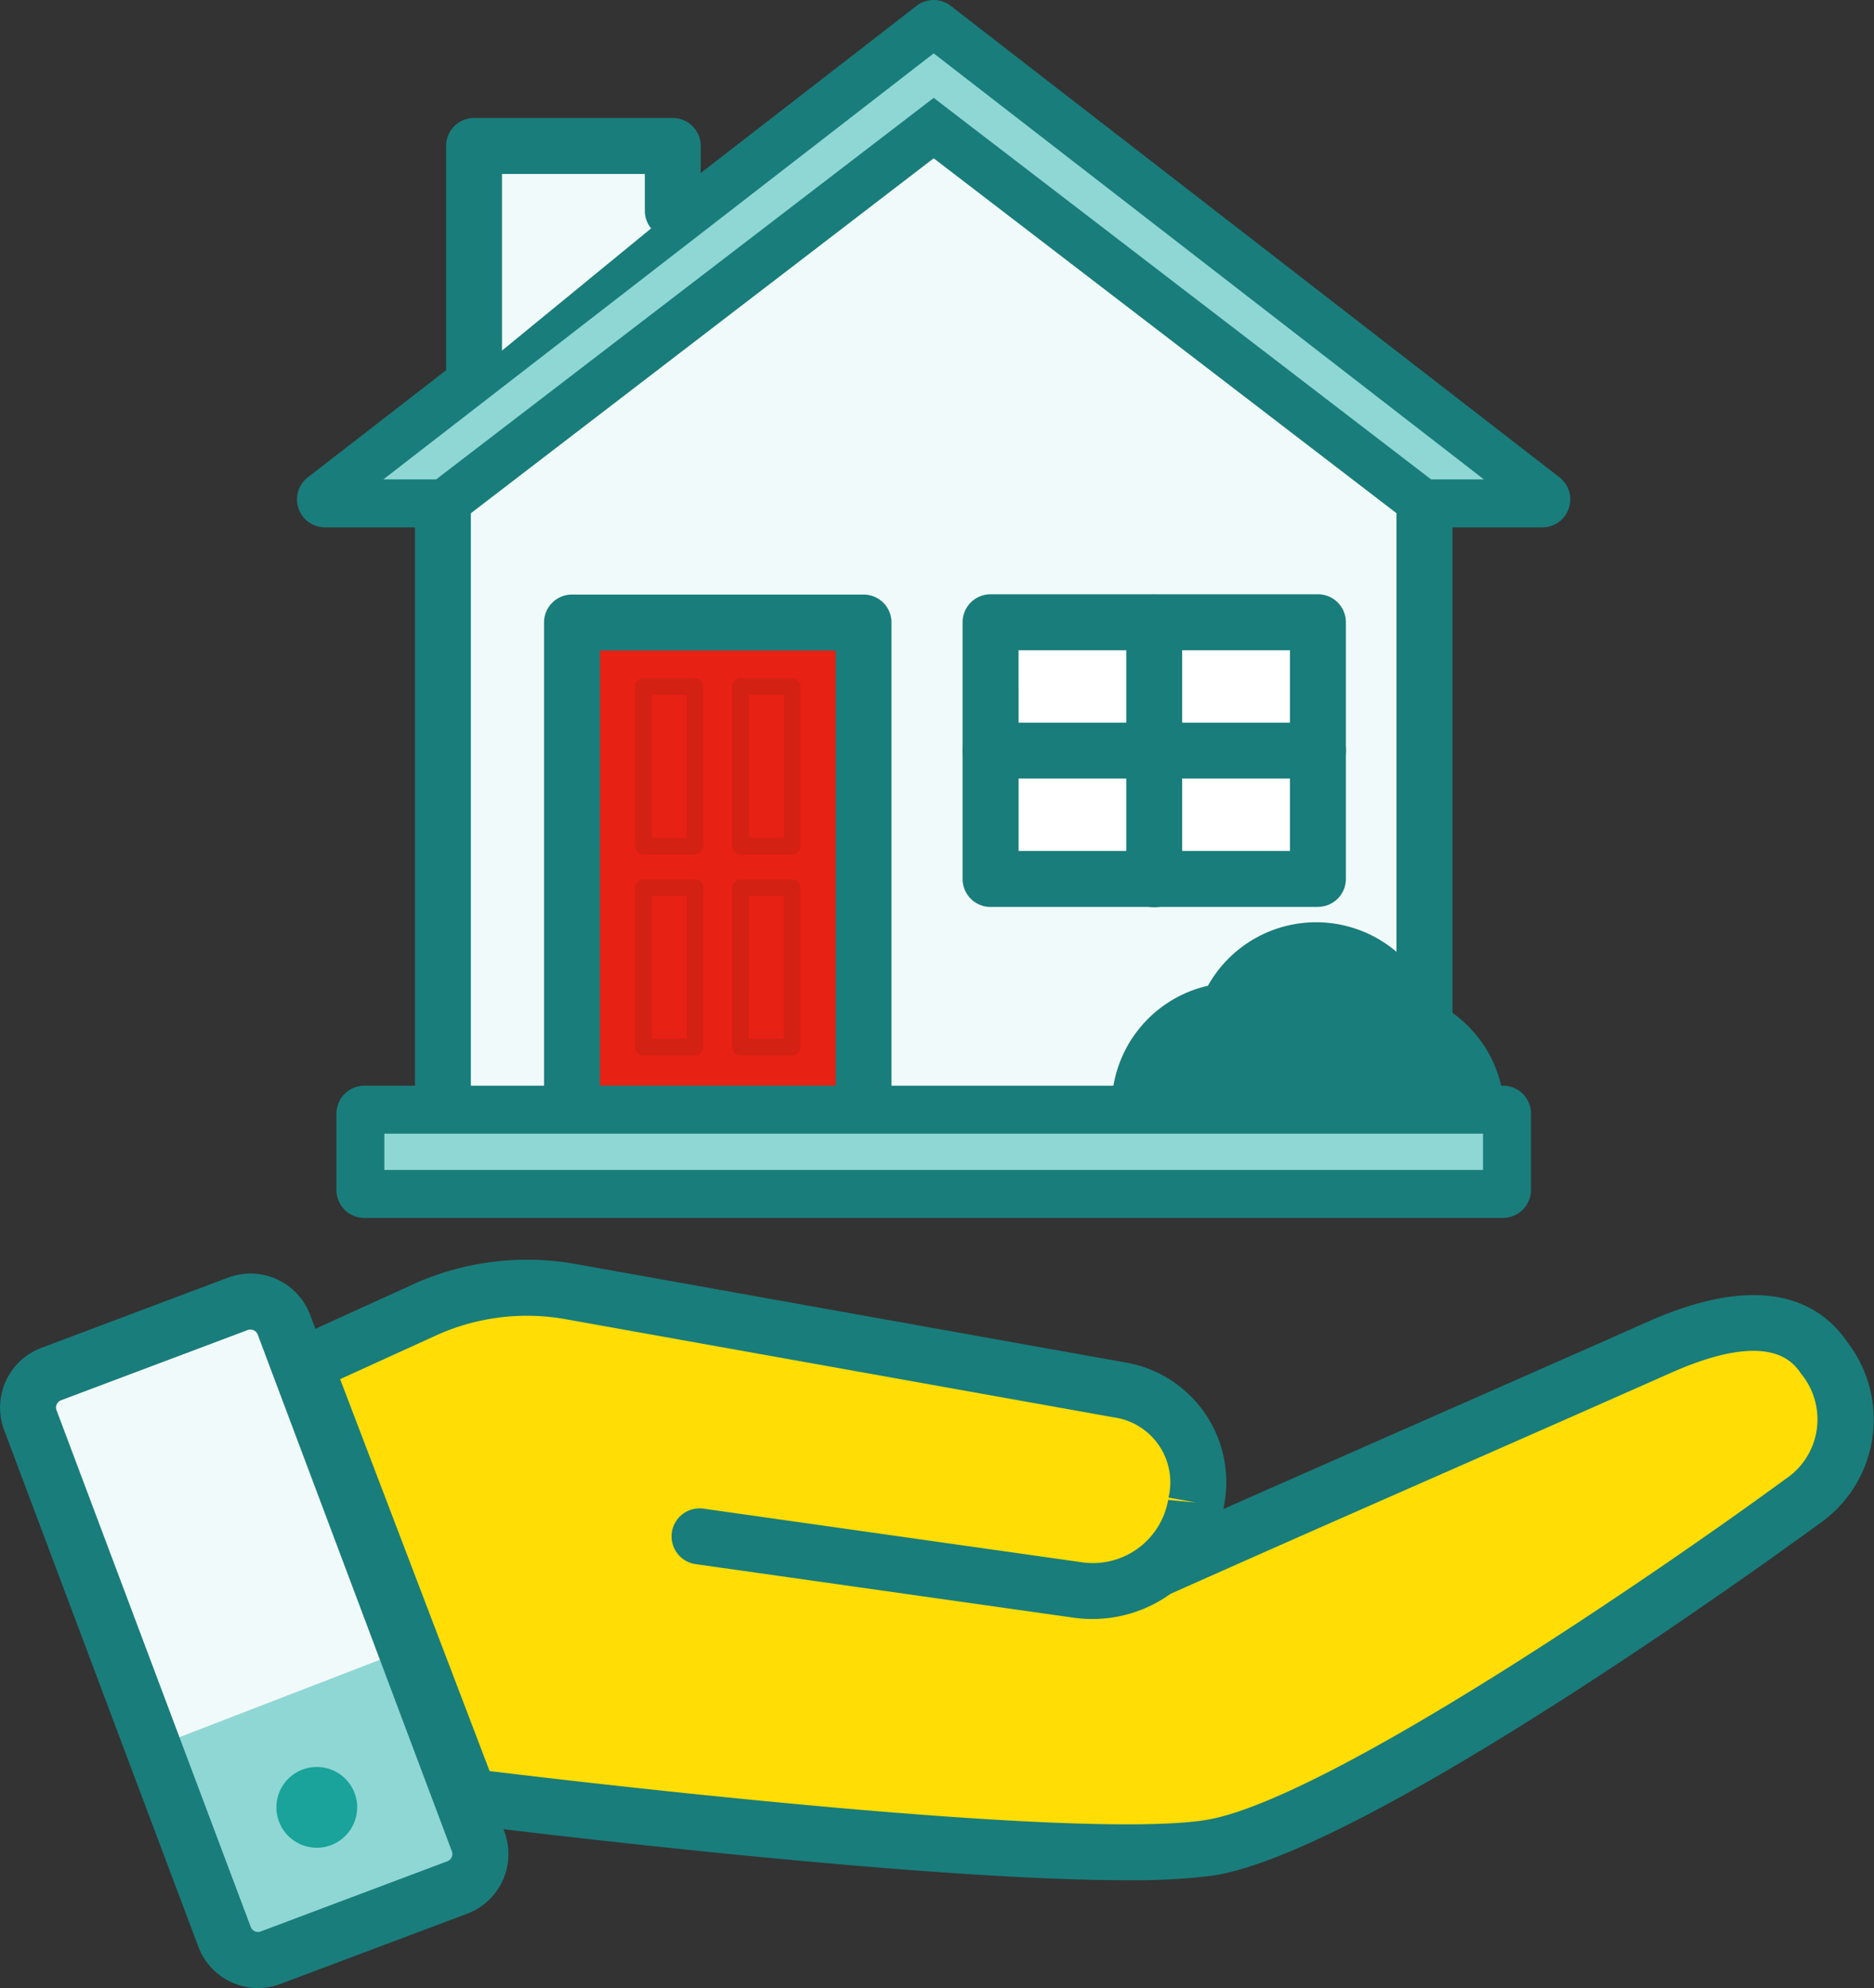 <svg xmlns="http://www.w3.org/2000/svg" xmlns:xlink="http://www.w3.org/1999/xlink" width="60.353" height="64" viewBox="0 0 60.353 64">
  <rect x="0" y="0" width="60.353" height="64" fill="#333333" stroke="none"/>
  <defs>
    <clipPath id="clip-path">
      <rect width="60.353" height="64" fill="none"/>
    </clipPath>
    <clipPath id="clip-path-3">
      <rect width="5.328" height="5.667" fill="none"/>
    </clipPath>
  </defs>
  <g clip-path="url(#clip-path)">
    <path d="M23.343,36.479V16.858H19.55l19.6-15.174,19.6,15.174H54.954V36.479Z" transform="translate(-9.079 -0.782)" fill="#f1fafa"/>
    <path d="M23.343,16.858,39.149,4.743,54.954,16.858h3.793L39.149,1.685,19.55,16.858Z" transform="translate(-9.079 -0.782)" fill="#22bcb9"/>
    <g>
      <g clip-path="url(#clip-path)">
        <path d="M57.46,19.629a.9.9,0,0,1-.548-.186L41.655,7.748,26.4,19.443a.9.9,0,0,1-1.1-1.432L41.106,5.9a.9.9,0,0,1,1.1,0L58.009,18.011a.9.9,0,0,1-.549,1.618" transform="translate(-11.585 -2.652)" fill="#197d7b"/>
        <path d="M54.171,36.6a.9.9,0,0,1-.9-.9V16.075a.9.9,0,0,1,.9-.9h1.154L38.366,2.043l-16.96,13.13H22.56a.9.9,0,0,1,.9.9V35.7a.9.9,0,1,1-1.8,0V16.977H18.767a.9.9,0,0,1-.552-1.615L37.814.188a.9.9,0,0,1,1.1,0l19.6,15.174a.9.9,0,0,1-.552,1.615H55.074V35.7a.9.9,0,0,1-.9.9" transform="translate(-8.296 0)" fill="#197d7b"/>
        <rect width="9.392" height="15.812" transform="translate(18.421 20.041)" fill="#e72113"/>
        <path d="M43,53.348H33.61a.9.9,0,0,1-.9-.9V36.634a.9.9,0,0,1,.9-.9H43a.9.9,0,0,1,.9.9V52.446a.9.9,0,0,1-.9.9m-8.49-1.8H42.1V37.536H34.512Z" transform="translate(-15.189 -16.594)" fill="#197d7b"/>
        <rect width="10.544" height="8.263" transform="translate(31.901 20.031)" fill="#fff"/>
        <path d="M69.322,45.782H58.778a.9.9,0,0,1-.9-.9V36.616a.9.9,0,0,1,.9-.9H69.322a.9.9,0,0,1,.9.9v8.263a.9.9,0,0,1-.9.9m-9.641-1.8h8.739V37.518H59.68Z" transform="translate(-26.877 -16.585)" fill="#197d7b"/>
        <path d="M68.62,45.8a.9.9,0,0,1-.9-.9V36.634a.9.9,0,1,1,1.8,0V44.9a.9.9,0,0,1-.9.9" transform="translate(-31.448 -16.594)" fill="#197d7b"/>
        <path d="M69.322,45.232H58.778a.9.9,0,0,1,0-1.8H69.322a.9.9,0,1,1,0,1.8" transform="translate(-26.877 -20.168)" fill="#197d7b"/>
        <path d="M77.195,59.262a3.19,3.19,0,0,0-6.017-.372,3.191,3.191,0,0,0-2.839,3.171c0,.077.006.153.012.228h11.03a3.191,3.191,0,0,0-2.186-3.027" transform="translate(-31.736 -26.437)" fill="#197d7b"/>
        <path d="M78.683,62.4H67.654a.8.8,0,0,1-.8-.749c-.008-.115-.013-.2-.013-.284a3.988,3.988,0,0,1,3.1-3.894,3.994,3.994,0,0,1,7.2.484,3.988,3.988,0,0,1,2.348,3.639.8.8,0,0,1-.8.8M68.516,60.788H77.74a2.386,2.386,0,0,0-1.5-1.461.8.8,0,0,1-.521-.547,2.386,2.386,0,0,0-4.5-.278.8.8,0,0,1-.654.489,2.381,2.381,0,0,0-2.053,1.8" transform="translate(-31.039 -25.74)" fill="#197d7b"/>
        <rect width="36.669" height="2.454" transform="translate(11.735 35.852)" fill="#22bcb9"/>
        <path d="M57.8,69.511H21.128a.9.9,0,0,1-.9-.9V66.154a.9.9,0,0,1,.9-.9H57.8a.9.9,0,0,1,.9.9v2.454a.9.9,0,0,1-.9.9m-35.767-1.8H56.9v-.65H22.03Z" transform="translate(-9.393 -30.303)" fill="#197d7b"/>
        <path d="M28.5,16.1V8.773h6.4v2.086" transform="translate(-13.237 -4.074)" fill="#f1fafa"/>
        <path d="M27.722,16.222a.9.9,0,0,1-.9-.9V7.99a.9.9,0,0,1,.9-.9h6.4a.9.9,0,0,1,.9.9v2.086a.9.9,0,1,1-1.8,0V8.892h-4.6V15.32a.9.9,0,0,1-.9.9" transform="translate(-12.455 -3.292)" fill="#197d7b"/>
        <g transform="translate(20.453 21.834)" opacity="0.1" style="mix-blend-mode: multiply;isolation: isolate">
          <g>
            <g clip-path="url(#clip-path-3)">
              <path d="M40.115,46.432h-1.66a.268.268,0,0,1-.268-.268V41.033a.268.268,0,0,1,.268-.268h1.66a.268.268,0,0,1,.268.268v5.131a.268.268,0,0,1-.268.268M38.723,45.9h1.125V41.3H38.723Z" transform="translate(-38.187 -40.765)" fill="#231f20"/>
              <path d="M45.962,46.432H44.3a.268.268,0,0,1-.268-.268V41.033a.268.268,0,0,1,.268-.268h1.661a.268.268,0,0,1,.268.268v5.131a.268.268,0,0,1-.268.268M44.569,45.9h1.126V41.3H44.569Z" transform="translate(-40.902 -40.765)" fill="#231f20"/>
            </g>
          </g>
        </g>
        <g transform="translate(20.453 28.31)" opacity="0.1" style="mix-blend-mode: multiply;isolation: isolate">
          <g>
            <g clip-path="url(#clip-path-3)">
              <path d="M40.115,58.522h-1.66a.267.267,0,0,1-.268-.268V53.123a.268.268,0,0,1,.268-.268h1.66a.268.268,0,0,1,.268.268v5.131a.268.268,0,0,1-.268.268m-1.393-.536h1.125v-4.6H38.723Z" transform="translate(-38.187 -52.855)" fill="#231f20"/>
              <path d="M45.962,58.522H44.3a.268.268,0,0,1-.268-.268V53.123a.268.268,0,0,1,.268-.268h1.661a.268.268,0,0,1,.268.268v5.131a.268.268,0,0,1-.268.268m-1.394-.536h1.126v-4.6H44.569Z" transform="translate(-40.902 -52.855)" fill="#231f20"/>
            </g>
          </g>
        </g>
        <rect width="8.362" height="19.221" transform="translate(0.698 45.163) rotate(-21.098)" fill="#f1fafa"/>
        <rect width="8.362" height="7.353" transform="translate(4.97 56.235) rotate(-21.098)" fill="#8fd7d4"/>
        <path d="M19.213,107.49A1.3,1.3,0,1,1,17.9,106.2a1.3,1.3,0,0,1,1.315,1.293" transform="translate(-7.711 -49.317)" fill="#19a39a"/>
        <path d="M45.759,86.465C51.1,84.082,56.6,81.689,61.946,79.316c1.646-.731,4.078-1.468,5.313.348a3.246,3.246,0,0,1-.725,4.625S52.323,94.711,47.415,95.435s-23.792-1.647-23.792-1.647L18.313,79.871,22.3,78.056a8.017,8.017,0,0,1,4.589-.531l17.644,3.158a3.009,3.009,0,0,1,2.5,3.606c0,.027-.008.054-.012.081a3.361,3.361,0,0,1-3.807,2.758L31.035,85.4" transform="translate(-8.504 -35.944)" fill="#ffdd05"/>
        <path d="M43.81,95.69c-6.948,0-20.623-1.706-21.293-1.79l-.537-.067L16.174,78.618l4.759-2.165a8.917,8.917,0,0,1,5.121-.6L43.7,79.012a3.908,3.908,0,0,1,3.23,4.622l-.016.106c2.157-.956,4.331-1.912,6.5-2.868,2.4-1.057,4.8-2.112,7.171-3.164,3.794-1.682,5.589-.567,6.426.665a4.085,4.085,0,0,1-.952,5.871c-.573.42-14.435,10.551-19.507,11.3a20.18,20.18,0,0,1-2.743.145M23.279,92.176c3.1.377,18.734,2.216,23.01,1.584,3.846-.568,14.816-8.119,18.718-10.981a2.307,2.307,0,0,0,.512-3.39c-.245-.359-.991-1.455-4.2-.031-2.372,1.052-4.773,2.109-7.177,3.166-2.99,1.315-5.985,2.632-8.934,3.947a4.319,4.319,0,0,1-3.117.768L29.915,85.514a.9.9,0,1,1,.253-1.786l12.176,1.725a2.461,2.461,0,0,0,2.788-2.006l.9.086-.888-.163a2.111,2.111,0,0,0-1.764-2.581L25.737,77.631a7.092,7.092,0,0,0-4.072.471l-3.2,1.457Z" transform="translate(-7.511 -35.161)" fill="#197d7b"/>
        <path d="M8.307,99.546a2.056,2.056,0,0,1-1.92-1.332L.132,81.58a2.054,2.054,0,0,1,1.2-2.643l6.014-2.261a2.052,2.052,0,0,1,2.643,1.2l6.255,16.635a2.055,2.055,0,0,1-1.2,2.643L9.031,99.414a2.055,2.055,0,0,1-.724.132m-.24-21.2a.246.246,0,0,0-.087.016L1.965,80.625a.248.248,0,0,0-.144.32L8.076,97.58a.247.247,0,0,0,.319.145l6.014-2.261a.249.249,0,0,0,.144-.32L8.3,78.509a.251.251,0,0,0-.232-.161" transform="translate(0 -35.546)" fill="#197d7b"/>
        <path d="M55.878,16.889,39.963,4.69l-15.914,12.2H21.3L39.963,2.443,58.623,16.889Z" transform="translate(-9.894 -1.134)" fill="#8fd7d4"/>
        <path d="M39.149,2.5,56.868,16.215h-1.7L39.54,4.232l-.391-.3-.391.3L23.125,16.215h-1.7Zm0-.813L19.55,16.858h3.793L39.149,4.743,54.955,16.858h3.793Z" transform="translate(-9.079 -0.782)" fill="#197d7b"/>
        <rect width="36.027" height="1.811" transform="translate(12.056 36.173)" fill="#8fd7d4"/>
        <path d="M57.936,68.748H22.553V67.58H57.936Zm.643-1.811H21.91v2.454H58.579Z" transform="translate(-10.175 -31.085)" fill="#197d7b"/>
      </g>
    </g>
  </g>
</svg>
